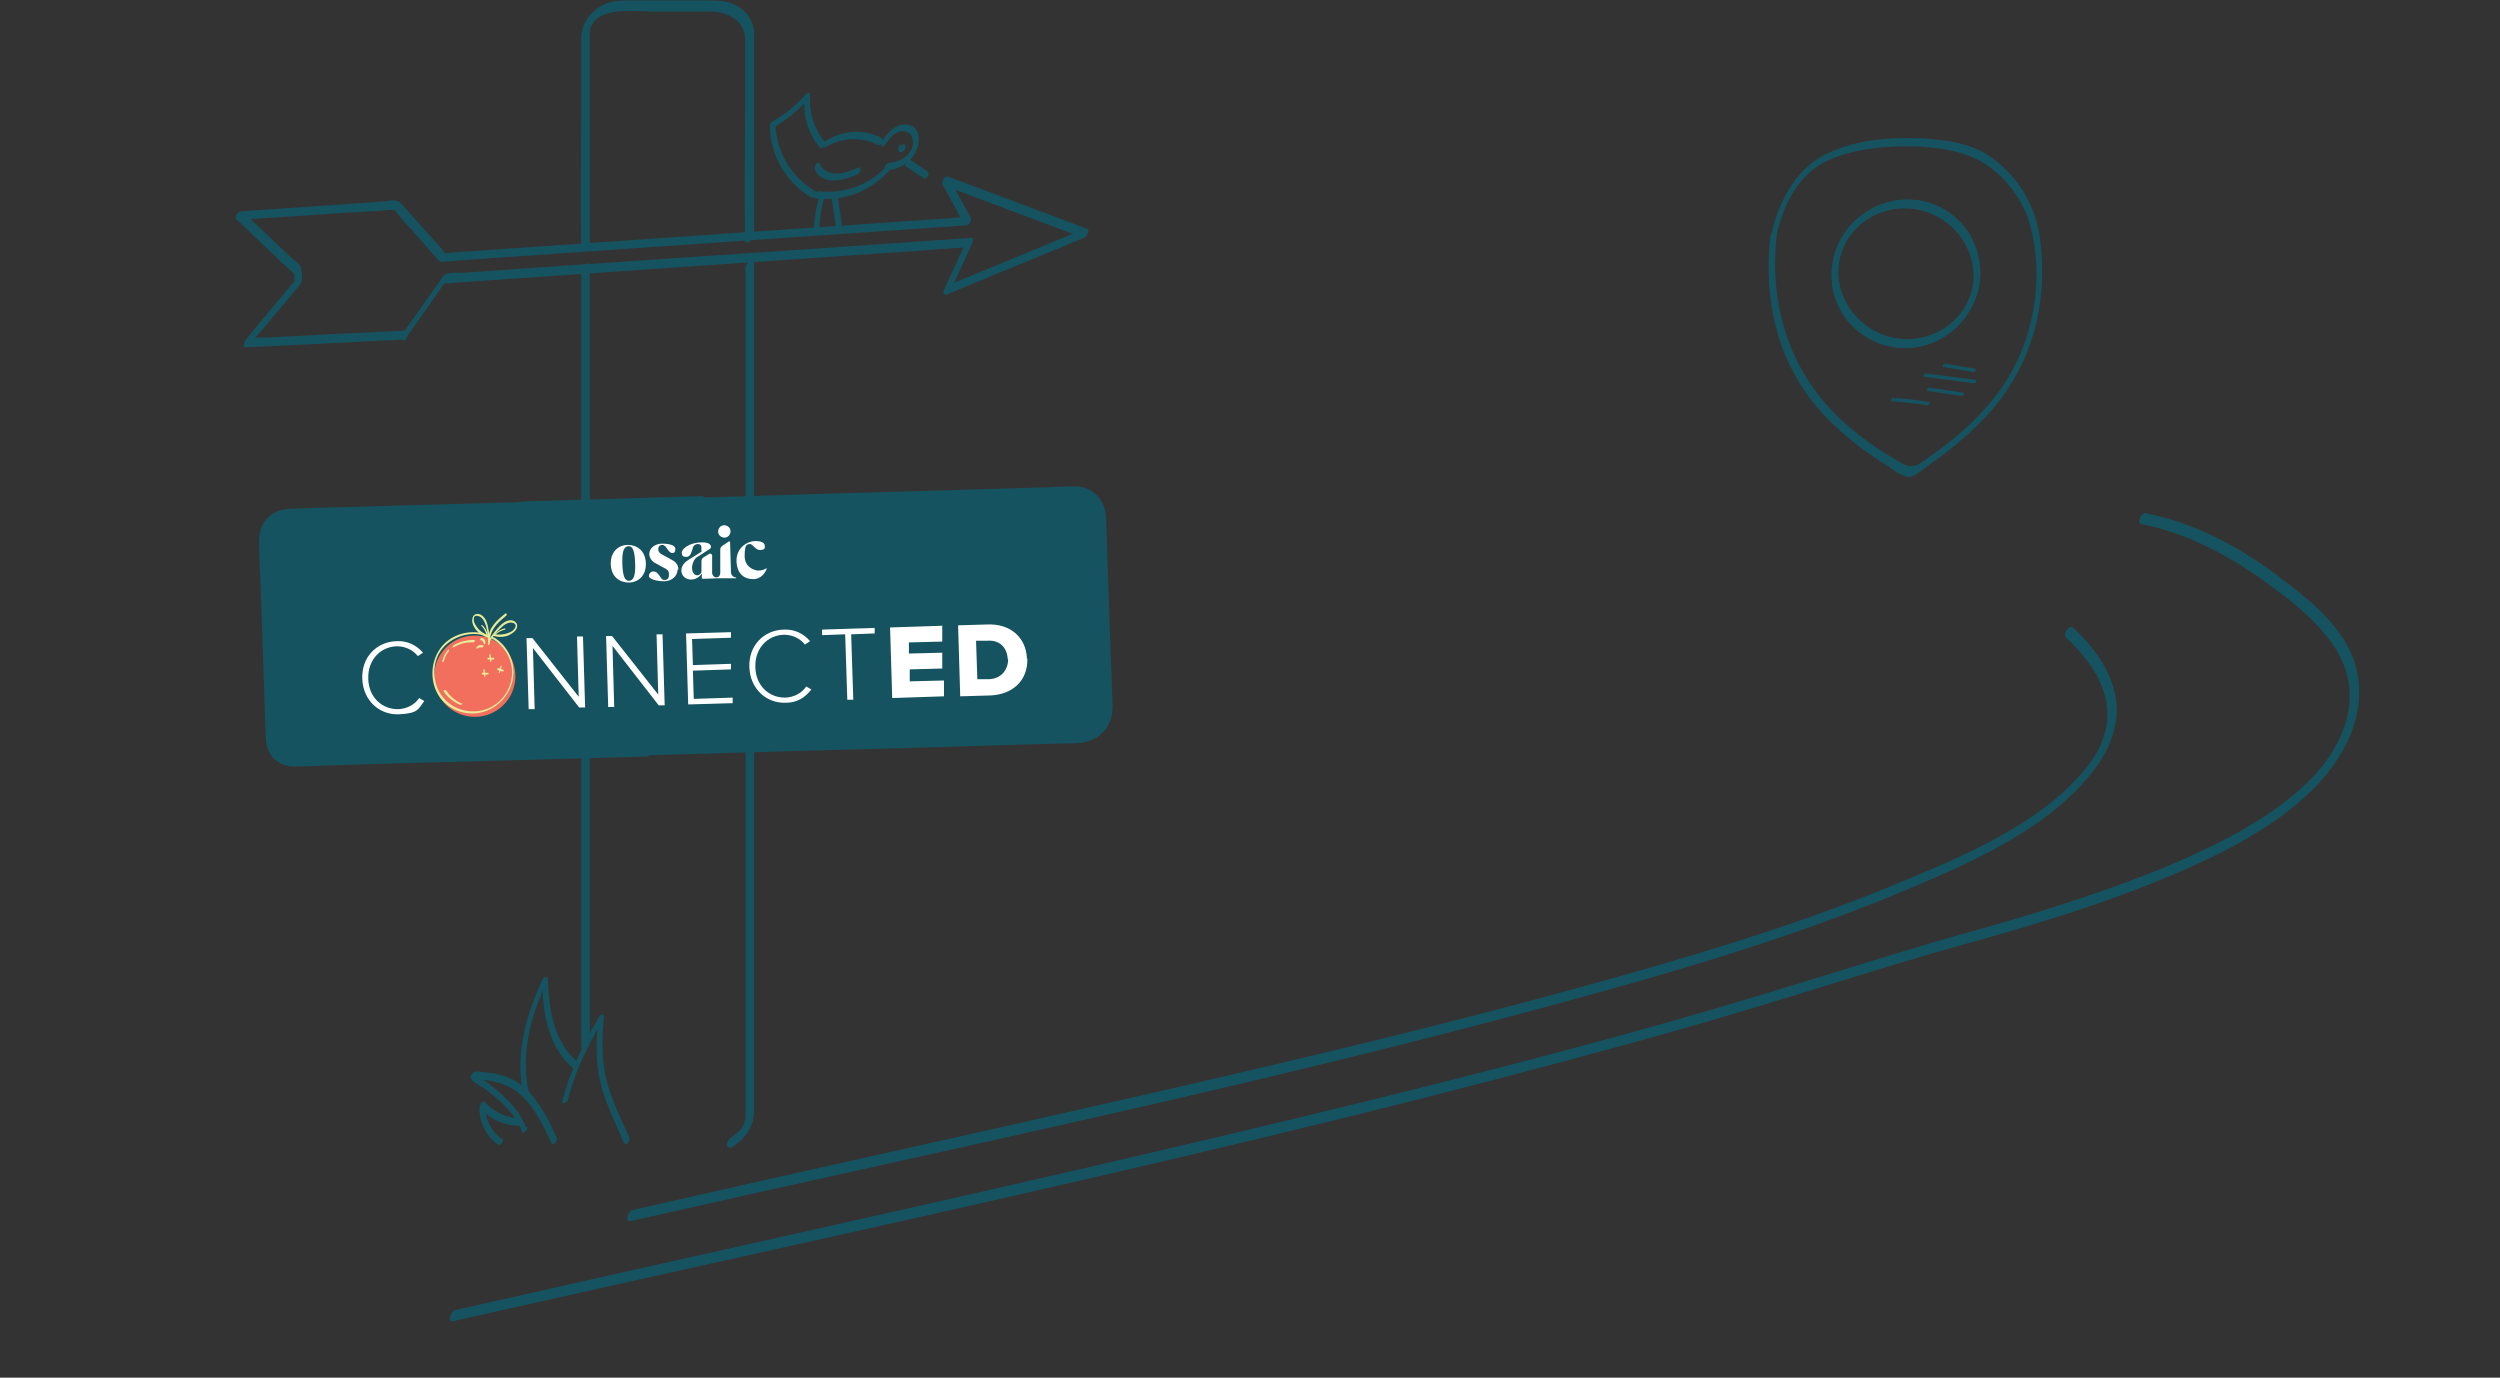 <?xml version="1.0" encoding="UTF-8"?>
<svg xmlns="http://www.w3.org/2000/svg" version="1.1" viewBox="0 0 584.5 322.1">
  <rect x="0" y="0" width="584.5" height="322.1" fill="#333333" stroke="none"/>
  <defs>
    <style>
      .cls-1 {
        fill: #fff;
      }

      .cls-2 {
        fill: #f26f5d;
      }

      .cls-3, .cls-4 {
        fill: #155360;
      }

      .cls-4 {
        stroke: #155360;
        stroke-miterlimit: 10;
      }

      .cls-5 {
        fill: #e8eb98;
      }
    </style>
  </defs>
  <!-- Generator: Adobe Illustrator 28.6.0, SVG Export Plug-In . SVG Version: 1.2.0 Build 709)  -->
  <g>
    <g id="Layer_1">
      <g>
        <path class="cls-3" d="M415.4,54.8c1.5-6.9,5.1-14.1,11.8-17.2,5.4-2.5,11.8-3.3,17.7-3.4,5.7,0,11.8.5,17,2.9,5.7,2.6,10.9,9,12.6,15,3.9,13.7.7,29.5-8,40.6-4.6,5.9-10.5,10.8-16.7,15-1,.7-1.6,1.2-2.9,1.3-1.3,0-2.1-.6-3.3-1.3-1.7-1-3.3-2-5-3.1-3-2-5.8-4.3-8.4-6.7-12-11.4-16.6-26.7-14.8-43,.2-1.4-1.4-.6-1.5.4-1.7,15.5,1.9,30.6,12.9,42.1,2.7,2.8,5.7,5.4,8.8,7.7,1.7,1.2,3.4,2.4,5.1,3.4,1.4.9,3.8,3,5.6,3,1.4,0,3.2-1.7,4.3-2.5,1.7-1.2,3.4-2.4,5-3.7,3.2-2.5,6.2-5.2,8.9-8.1,10.5-11.4,14.4-25.9,12.5-41.1-1-7.8-4.9-14.6-11.4-19.3-4.9-3.6-11.9-4.3-17.8-4.5-7-.2-14.7.6-21,3.8-7.2,3.5-11.2,11.7-12.8,19.2-.3,1.4,1.3.5,1.5-.4h0Z"/>
        <path class="cls-3" d="M461.4,66.1c-1.2,8.7-9.4,14.4-18.1,13-8.1-1.3-14.4-8.9-13.4-17.2,1-8.8,9.6-14.4,18.1-13,8.2,1.4,14.2,8.9,13.4,17.2-.1,1.4,1.4.6,1.5-.4.7-7.2-2.9-14.2-9.6-17.4-6.7-3.2-14.8-1.6-20,3.7-5,5-6.5,12.8-3.6,19.3,3,6.7,10.2,10.7,17.4,10,8.2-.8,14.7-7.4,15.8-15.5.2-1.4-1.4-.5-1.5.4h0Z"/>
        <path class="cls-3" d="M461.4,66.1c-1.2,8.7-9.4,14.4-18.1,13-8.1-1.3-14.4-8.9-13.4-17.2,1-8.8,9.6-14.4,18.1-13,8.2,1.4,14.2,8.9,13.4,17.2-.1,1.4,1.4.6,1.5-.4.7-7.2-2.9-14.2-9.6-17.4-6.7-3.2-14.8-1.6-20,3.7-5,5-6.5,12.8-3.6,19.3,3,6.7,10.2,10.7,17.4,10,8.2-.8,14.7-7.4,15.8-15.5.2-1.4-1.4-.5-1.5.4h0Z"/>
        <path class="cls-3" d="M461.8,86.2c-2.4-.4-4.7-.8-7.1-1.2-.3,0-.7.7-.3.8,2.4.4,4.7.8,7.1,1.2.3,0,.7-.7.3-.8h0Z"/>
        <path class="cls-3" d="M461.9,88.8c-3.9-.5-7.8-1-11.7-1.5-.3,0-.7.7-.3.8,3.9.5,7.8,1,11.7,1.5.3,0,.7-.7.3-.8h0Z"/>
        <path class="cls-3" d="M459,91.8c-2.7-.4-5.3-.8-8-1.2-.3,0-.7.7-.3.8,2.7.4,5.3.8,8,1.2.3,0,.7-.7.3-.8h0Z"/>
        <path class="cls-3" d="M451,94c-2.8-.5-5.6-.8-8.4-1-.3,0-.7.8-.3.8,2.8.2,5.6.5,8.4,1,.3,0,.7-.7.3-.8h0Z"/>
      </g>
      <g>
        <path class="cls-3" d="M482.9,148.9c4.4,4.2,8.6,9.3,9.6,15.5.9,5.4-1.1,10.5-4.4,14.7-10.3,13.1-28,20.6-42.9,26.8-24.7,10.4-50.6,18-76.4,25.1-32.7,9-65.7,16.8-98.8,24.4-40.6,9.3-81.4,18.2-122.1,27.5-1,.2-1.9,2.9-.5,2.6,72.6-16.5,145.6-31.4,217.4-51,26.9-7.3,53.8-15.2,79.6-25.9,15.5-6.5,33.6-14.2,44.5-27.7,3.8-4.7,6.5-10.5,5.9-16.6-.7-7-5.1-12.8-10-17.5-1-.9-2.6,1.4-1.8,2.2h0Z"/>
        <path class="cls-3" d="M500.5,122.5c10.2,2,19.6,6.8,28.1,12.8,7.4,5.3,16.3,11.9,19.6,20.7,3.7,10.3-1.9,20.6-9.3,27.5-8.6,8-19.3,13.4-30,18.1-11.7,5-23.8,9-35.9,12.7-9.4,2.8-18.9,5.3-28.3,8.2-19.6,6-39.2,12.2-59,17.7-43,12-86.5,22.3-129.9,32.4-49.7,11.5-99.6,22.4-149.4,33.7-1,.2-1.9,2.9-.5,2.6,92.3-20.9,185.2-40.1,276.5-65.3,20.8-5.7,41.3-12.2,61.9-18.5,9.9-3,19.9-5.6,29.8-8.6,12.4-3.7,24.6-7.9,36.5-13.1,10.7-4.7,21.5-10.4,30-18.7,7.4-7.3,12.8-17.4,10.4-28-2.1-9.6-11.2-16.6-18.6-22.2-9.1-6.8-19.4-12.3-30.7-14.5-1.1-.2-2.3,2.4-1,2.6h0Z"/>
      </g>
      <g>
        <g>
          <rect class="cls-4" x="62.6" y="119" width="195.4" height="54.9" rx="6" ry="6" transform="translate(-5 5.7) rotate(-2)"/>
          <g>
            <path class="cls-3" d="M176.3,54.8V11.5c0-1.2,0-2.4,0-3.6,0-3-1.8-5.5-4.5-6.8-2.1-1-4.3-1-6.5-1h-17.1c-2.1,0-4.2,0-6.2.6-3.4,1.3-6,4.3-6.1,8.1,0,.9,0,1.8,0,2.7v15c0,10.2-.2,20.5,0,30.7v.6c0,1.7,2,0,2-1.1V9.5c0-1-.1-2.1.2-3,1.7-5.1,10.5-3.8,14.6-3.8s9.1,0,13.6,0c3.6,0,7.8,2.1,7.9,6.2,0,.9,0,1.7,0,2.6v14.5c0,9.8-.2,19.6,0,29.4,0,.2,0,.4,0,.6,0,1.7,2,0,2-1.1h0Z"/>
            <path class="cls-3" d="M176.3,117.1v-55.6c0-1.7-2,0-2,1.1v55.6c0,1.7,2,0,2-1.1h0Z"/>
            <path class="cls-3" d="M171,268.3c3-1.8,5.3-4.8,5.3-8.4,0-1.5,0-3,0-4.5v-80.4c0-1.7-2,0-2,1.1v83.6c0,.5,0,1,0,1.5-.1,2.1-1.7,3.7-3.3,4.7-.5.3-1.1,1.1-1,1.7,0,.6.5,1,1,.6h0Z"/>
            <path class="cls-3" d="M135.9,175.9v68.8c0,1.7,2,0,2-1.1v-68.8c0-1.7-2,0-2,1.1h0Z"/>
            <path class="cls-3" d="M135.9,63.4v54.1c0,1.7,2,0,2-1.1v-54.1c0-1.7-2,0-2,1.1h0Z"/>
          </g>
          <g>
            <path class="cls-4" d="M163,119.2c15-.4,29.9-.9,44.9-1.3,10-.3,20-.6,30.1-.9,3.1,0,6.2-.2,9.3-.3,2.1,0,4.3-.4,6.2.7,3,1.8,2.6,5.1,2.7,8.1l.5,13.7.9,26.5c0,1.5,0,2.8-1.4,3.8-1.1.8-2.4,1-3.7,1.1-2.1,0-4.3.1-6.4.2-9.1.3-18.2.5-27.3.8-17.3.5-34.5,1-51.7,1.5-.3,0-.7,0-1,0-1.1,0-2.2,2.6-1,2.6,15.5-.5,31.1-.9,46.6-1.3,10-.3,20-.6,30-.9,2.9,0,5.7-.2,8.6-.2,2.9,0,5.6-.4,7.6-2.9,2.2-2.6,1.7-5.7,1.6-8.8-.2-4.6-.3-9.3-.5-13.9-.3-8.9-.6-17.8-.9-26.7-.2-4-3-6.9-7.1-6.8-1.8,0-3.5.1-5.3.2-8.9.3-17.9.5-26.8.8-17.9.5-35.8,1-53.8,1.6-.3,0-.7,0-1,0-1.1,0-2.2,2.6-1,2.6h0Z"/>
            <path class="cls-4" d="M165.9,173.1c-7,.2-14.1.4-21.1.6-1.1,0-2.2,2.6-1,2.6,7-.2,14.1-.4,21.1-.6,1.1,0,2.2-2.6,1-2.6h0Z"/>
            <path class="cls-4" d="M151.7,173.5c-11.6.3-23.3.7-34.9,1-15,.4-30.1.9-45.1,1.3-1.2,0-2.7.2-3.9,0-3.3-.8-3.2-3.6-3.3-6.2-.3-7.8-.6-15.7-.8-23.5-.2-6.8-.5-13.6-.7-20.4,0-1.2,0-2.2,1.2-3,.9-.6,1.9-.6,2.9-.7,2.3,0,4.7-.1,7-.2,15.2-.4,30.4-.9,45.7-1.3.4,0,.7,0,1.1,0,1.1,0,2.2-2.6,1-2.6-14.2.4-28.5.8-42.7,1.2-3.1,0-6.3.2-9.4.3-2.5,0-4.9,0-6.8,2-2.1,2-2,4.5-1.9,7.1l.4,10.2c.3,8.9.6,17.8.9,26.8,0,2.5.2,5,.3,7.5.2,3.3,2.5,5.6,5.9,5.7,4.3,0,8.7-.3,13-.4,8.6-.3,17.3-.5,25.9-.7,14.2-.4,28.5-.8,42.7-1.2.3,0,.5,0,.8,0,1.1,0,2.2-2.6,1-2.6h0Z"/>
            <path class="cls-4" d="M120.8,120.4c12.3-.4,24.6-.7,36.9-1.1,1.8,0,3.5-.1,5.3-.2,1.1,0,2.2-2.6,1-2.6-12.3.4-24.6.7-36.9,1.1-1.8,0-3.5.1-5.3.2-1.1,0-2.2,2.6-1,2.6h0Z"/>
          </g>
          <path class="cls-3" d="M206.2,32.3c-4.2-2.2-9.1-1.9-13.1.6-.6.4-.9,2.1,0,1.5,3.7-2.3,8.3-2.5,12.1-.5.7.3,1.6-1.2.9-1.6h0Z"/>
          <path class="cls-3" d="M207.3,38.8c-4,4.5-10,6.6-16,5.9-.7,0-1.4,1.6-.6,1.7,6.5.8,12.9-1.7,17.3-6.6.6-.7.1-1.8-.7-.9h0Z"/>
          <path class="cls-3" d="M190.6,44.7c-5.6-3.3-9.2-9.3-9.3-15.9l-.6,1.1c3.2-1.8,6-4.1,8.4-6.9-.3,0-.7,0-1-.1-.4,4.2.9,8.4,3.6,11.6.5.6,1.6-.8,1.1-1.4-2.6-3.1-3.7-7-3.4-11,0-.7-.7-.4-1-.1-2.2,2.6-4.8,4.7-7.8,6.4-.4.2-.6.7-.6,1.1.1,6.8,3.8,13.2,9.7,16.7.6.4,1.5-1.2.9-1.6h0Z"/>
          <path class="cls-3" d="M206.9,33.9c.9-1.2,1.8-2.7,3.3-3.1,1.5-.4,2.9.2,3.2,1.8.6,3.2-2.9,5.4-5.6,5.5-.7,0-1.4,1.7-.6,1.7,3.9,0,7.9-3.5,7.6-7.7-.1-1.9-1.5-3.1-3.4-3-2.4.1-3.9,2.1-5.2,3.9-.5.7,0,1.9.7.9h0Z"/>
          <path class="cls-3" d="M211,34.3h0c0,0,0,.1,0,.2h0c0,0,0,.1,0,.2h0s-.1.2-.1.2h0s-.2.1-.2.1c0,0,0,0,0,0h-.2c0,.1,0,.1,0,.1h-.2c0,0,0,0,0,0h-.2s0,0,0,0h-.1s0,0,0,0h-.1c0,0,0,0,0,0h0c0-.1,0-.1,0-.1,0-.3.1-.5.2-.8,0,0,0,0,0,0v-.2c.1,0,.1,0,.1,0l.2-.2s0,0,0,0h.2c0-.1,0,0,0,0h.2c0,0,0,0,0,0h.2s0,0,0,0h.1s0,0,0,0l.2.2s0,0,0,0v.2s0,0,0,0v.2s0,0,0,0v.2c0,0,0,0,0,0v.2c-.1,0,0,0,0,0v.2c-.1,0-.1,0,0,0l-.2.2s0,0,0,0h-.2c0,.1,0,.1,0,0h-.2c0,0,0,0,0,0-.2,0-.3-.2-.5-.3h0s0,0,0-.2h0c0,0,0-.1,0-.1h0c0,0,0-.1,0-.2,0,0,0,0,0,0v-.2c.1,0,0,0,0,0v-.2c.1,0,.1,0,.1,0l.2-.2s0,0,0,0h.2c0-.1,0,0,0,0h.2c0,0,0,0,0,0h.2s0,0,0,0c-.2,0-.4,0-.5.2-.2.1-.3.4-.4.6,0,.2-.1.4,0,.6,0,.2.1.3.3.3.3,0,.6-.2.8-.4.3-.3.4-.8.3-1.2,0-.1,0-.2-.2-.2,0,0-.2,0-.3,0-.2,0-.5.2-.6.4-.2.2-.3.5-.4.8,0,.3,0,.6.2.7.2,0,.3,0,.5,0,.3-.1.6-.4.7-.6.2-.3.3-.9,0-1.1-.2-.1-.4,0-.6,0-.1,0-.3.2-.4.3s-.1.2-.2.3,0,.2-.1.3c0,.2,0,.4,0,.5,0,.1.3.2.4.1.2,0,.4-.2.5-.3.1-.2.3-.4.3-.6h0Z"/>
          <path class="cls-3" d="M211.8,38.9c1.4.9,2.8,1.9,4.2,2.8.6.4,1.5-1.1.9-1.6-1.4-.9-2.8-1.9-4.2-2.8-.6-.4-1.5,1.1-.9,1.6h0Z"/>
          <path class="cls-3" d="M191.4,46.5c-.7,2.6-1.1,5.2-1.1,7.8,0,1.1,1.3,0,1.3-.7,0-2.5.4-5,1.1-7.4.3-1.1-1.1-.4-1.3.3h0Z"/>
          <path class="cls-3" d="M194.5,46.6c.3,2.3.7,4.6,1,6.8.1.9,1.3-.4,1.3-1.1-.3-2.3-.7-4.6-1-6.8-.1-.9-1.3.4-1.3,1.1h0Z"/>
          <path class="cls-3" d="M190.5,39.6c1.9,4.1,7,2.5,10.1,1.1.6-.3,1-1.9,0-1.5-2.8,1.3-7.3,2.7-9-1-.3-.7-1.4.7-1.1,1.4h0Z"/>
          <path class="cls-3" d="M123,263.6c-.9-2.4-2.4-4.5-4.2-6.3-1-1-2.1-2-3.2-2.9-.6-.5-1.3-1-1.9-1.5-.5-.3-2.4-1.3-2.6-1.9l-.6,1.3c.4-.3,2,.1,2.5.2.9,0,1.7.2,2.6.4,1.7.4,3.2,1,4.6,1.9,4.2,2.8,6.6,7.9,8.7,12.4.4.9,1.5-.5,1.3-1.1-2.1-4.7-4.7-10-9.1-13-1.5-1-3.2-1.6-4.9-2-.9-.2-1.8-.3-2.7-.4-.8,0-2.1-.4-2.8,0-.4.3-.7.8-.6,1.3.3,1.1,2.3,1.9,3.2,2.5,1.4,1.1,2.8,2.2,4.1,3.4,1.9,1.9,3.7,4,4.6,6.6.3.9,1.5-.4,1.3-1.1h0Z"/>
          <path class="cls-3" d="M117.4,266.3c-2.4-1.4-4.3-5.1-3.9-7.9l-1.2.8c2.3,2.4,5.5,4,8.9,4,.7,0,1.4-1.6.6-1.7-3.2,0-6.2-1.5-8.4-3.8-.5-.5-1.1.4-1.2.8-.5,3.3,1.5,7.4,4.3,9.1.6.4,1.5-1.2.9-1.6h0Z"/>
          <path class="cls-3" d="M132.8,257.1c1.6-6.7,4.8-12.9,8.2-18.9-.4,0-.7,0-1.1-.1-.5,5-.7,10.1.5,15.1,1.2,4.9,3.5,9.4,5.5,14,.4.9,1.5-.5,1.3-1.1-1.9-4.3-4.1-8.6-5.3-13.2-1.3-4.9-1.2-10.1-.7-15.1,0-.9-.8-.7-1.1-.1-3.6,6.2-6.9,12.7-8.6,19.7-.3,1.1,1.1.4,1.3-.3h0Z"/>
          <path class="cls-3" d="M123.6,255.3c-1.9-9.1.5-17.8,4.3-26l-.9.8h.1s-.3-.4-.3-.4c.1,7.3,1.4,15.3,7.4,20.2.5.4,1.5-1.1.9-1.6-5.7-4.7-6.8-12.4-7-19.4,0-.2-.1-.4-.3-.5h-.1c-.4-.1-.7.5-.9.7-4,8.6-6.4,17.7-4.4,27.2.2.9,1.4-.4,1.3-1.1h0Z"/>
          <path class="cls-3" d="M94.8,79.2c3.1-4.5,6.3-8.9,9.4-13.4-.3.2-.6.3-.8.5,31.9-2.2,63.7-4.4,95.6-6.6,9-.6,18-1.2,27.1-1.9l-.3-1.1c-1.7,3.7-3.4,7.4-5.1,11.1-.3.6,0,1.3.8,1,9.4-3.9,18.8-7.8,28.1-11.6,1.3-.6,2.7-1.1,4-1.7.5-.2,1.3-1.7.6-2-9.5-3.6-19-7.1-28.5-10.7-1.3-.5-2.7-1-4-1.5-.9-.3-1.7,1.2-1.3,1.9,1.7,3.1,3.4,6.3,5.1,9.4.4-.6.7-1.3,1.1-1.9-36.8,2.5-73.6,5.1-110.3,7.6-2.3.2-4.6.3-6.9.5-1.1,0-2.3.2-3.4.2-.3,0-1.7.3-1.8.2-.3-.1-.7-.7-.9-1-.6-.7-1.2-1.3-1.8-2-2.6-2.9-5.2-5.8-7.8-8.7-1-1.1-2.7-.5-4-.4-3.8.3-7.6.5-11.4.8-7.3.5-14.6,1-21.9,1.5-.6,0-1.8,1.3-1.1,1.9,2.7,2.6,5.4,5.1,8.1,7.7,1.5,1.4,3,2.9,4.6,4.3.3.3.6.5.8.8-.3-.3,0-.5,0,0,0,.3,0,.6,0,.9v1.3c.1,0,.5-1.1.5-1.1-4,4.8-8,9.5-11.9,14.3-.2.3-.8,1.7,0,1.7,10.7-.5,21.4-1,32.1-1.6,1.5,0,3-.1,4.6-.2.9,0,1.8-2.2.8-2.1-10.7.5-21.4,1-32.1,1.6-1.5,0-3,.1-4.6.2v1.7c3.8-4.5,7.6-9.1,11.4-13.6.6-.7,1-1.2,1-2.2s0-2.1-.5-2.9c-.7-.9-1.7-1.6-2.6-2.4-1.4-1.3-2.8-2.7-4.2-4-2.2-2.1-4.3-4.1-6.5-6.2-.4.6-.7,1.3-1.1,1.9,6.2-.4,12.3-.8,18.5-1.2,4.2-.3,8.3-.6,12.5-.8,1.4,0,2.7-.2,4.1-.3.4,0,.8,0,1.1,0,.3,0,.6.1,0-.2.9.6,1.6,1.8,2.3,2.6,1.5,1.6,2.9,3.2,4.4,4.9,1.2,1.4,2.4,2.7,3.6,4.1.2.2.4.5.6.6.5.3,1.1.1,1.7,0,1.4,0,2.7-.2,4.1-.3,18.3-1.3,36.5-2.5,54.8-3.8,20.8-1.4,41.6-2.9,62.4-4.3.8,0,1.5-1.2,1.1-1.9-1.7-3.1-3.4-6.3-5.1-9.4-.4.6-.9,1.3-1.3,1.9,9.5,3.6,19,7.1,28.5,10.7,1.3.5,2.7,1,4,1.5l.6-2c-9.4,3.9-18.8,7.8-28.1,11.6-1.3.6-2.7,1.1-4,1.7.3.3.5.7.8,1,1.7-3.7,3.4-7.4,5.1-11.1.1-.3.2-1.2-.3-1.1-22.8,1.6-45.7,3.2-68.5,4.7-11.2.8-22.4,1.5-33.6,2.3-5.7.4-11.4.8-17.1,1.2-1.3,0-3.3-.3-4.3.8-.4.5-.8,1.1-1.1,1.6-2.8,3.9-5.5,7.8-8.3,11.7-.7,1,0,2.5.9,1.2h0Z"/>
        </g>
        <g id="Layer_1-2">
          <g id="White_Lockup">
            <g>
              <g>
                <circle class="cls-2" cx="111" cy="158.1" r="9.5"/>
                <path class="cls-5" d="M115,149.3c3,1.7,4.9,4.9,4.7,8.4-.2,3.6-2.6,6.9-6,8.1-3.4,1.2-7.4.3-9.8-2.4-2.4-2.6-3-6.6-1.6-9.9,1.6-3.8,6.5-6.1,10.6-5,.2,0-.5-.5-.8-.6h0c-3.7-.5-7.5,1-9.5,4.2-2,3.2-2,7.5,0,10.6,2.1,3.2,6.1,4.7,9.8,3.9,3.7-.8,6.6-3.8,7.4-7.4.9-3.9-.8-8-4.2-10.1-.1,0-.5-.2-.6-.3"/>
                <path class="cls-5" d="M110.9,149.6c-1.7,0-3.4.4-4.9,1.3-.2.1-.3.7,0,.5,1.4-.9,3-1.3,4.7-1.2.2,0,.5-.5.2-.6h0Z"/>
                <path class="cls-5" d="M103.7,161.6c.9,1.4,2.3,2.5,3.9,3.2.2,0,.7-.2.4-.3-1.5-.6-2.8-1.7-3.7-3.1-.1-.2-.7,0-.6.2h0Z"/>
                <path class="cls-5" d="M104.8,151.9c-.7.7-1.2,1.7-1.4,2.7,0,.4.4.1.4-.1.2-.8.6-1.6,1.1-2.2.2-.2.1-.7-.1-.4h0Z"/>
                <path class="cls-5" d="M114.1,148.5c-.2-.9-.7-1.8-1.4-2.4,0,0-.3.2-.2.2.7.6,1.1,1.5,1.3,2.4,0,.1.2,0,.2-.2h0Z"/>
                <path class="cls-5" d="M112.9,150.9c-.5-.2-1-.1-1.4.3,0,0-.2.3-.1.4,0,.1.2.1.3,0,.3-.3.6-.3,1-.2.2,0,.5-.4.3-.5h0Z"/>
                <path class="cls-5" d="M113.5,150.2c0-.5-.4-1-.9-1.1-.2,0-.5.5-.2.6.4,0,.6.4.7.8,0,.3.5,0,.4-.3h0Z"/>
                <path class="cls-5" d="M114.6,149.5c0-2.4,2.1-4.2,3.8-5.6.2-.1,0-.6-.2-.5-1.9,1.5-4.1,3.4-4,6.1,0,.3.3.3.3,0h0Z"/>
                <path class="cls-5" d="M114.3,148.6c-1.1-.4-2.1-1-2.8-2-.3-.4-.6-.9-.7-1.4-.1-.7,0-1.4.9-1.2,1.2.2,1.7,1.6,2,2.6.3,1.3.5,2.7.4,4.1,0,.3.4,0,.4-.2,0-1.3-.1-2.6-.4-3.9-.2-1-.5-2-1.4-2.7-.8-.6-1.9-.5-2.2.5-.3.9.1,1.9.6,2.6.7,1,1.8,1.7,2.9,2.1.2,0,.5-.4.3-.5h0Z"/>
                <path class="cls-5" d="M115.7,148.2c.7-.7,1.5-1.1,2.4-1.3.1,0,.1.3,0,.3-.9.2-1.7.6-2.4,1.3-.1.1-.1-.2,0-.3h0Z"/>
                <path class="cls-5" d="M115.4,148.2c1.1.3,2.3.2,3.4-.2.5-.2,1-.4,1.3-.8.5-.5.7-1.2,0-1.5-1.1-.5-2.3.4-3,1.1-1,.9-1.9,2-2.6,3.2-.2.3-.3-.2-.2-.4.7-1.1,1.5-2.1,2.4-3.1.7-.7,1.5-1.4,2.6-1.5.9,0,1.8.6,1.6,1.6-.2.9-1.1,1.5-1.9,1.9-1.1.5-2.4.5-3.6.2-.2,0-.2-.6,0-.5h0Z"/>
                <path class="cls-5" d="M112.8,157.7c.4,0,.9,0,1.3,0,.2,0,.2-.5,0-.4-.4,0-.9,0-1.3,0-.2,0-.2.4,0,.4h0Z"/>
                <path class="cls-5" d="M113.5,158.1c0-.5-.1-1-.2-1.5,0-.3-.3-.1-.3,0,0,.5.1,1,.2,1.5,0,.3.3.1.3,0h0Z"/>
                <path class="cls-5" d="M114.1,154.2c.4,0,.9,0,1.3,0,.2,0,.2-.5,0-.4-.4,0-.9,0-1.3,0-.2,0-.2.4,0,.4h0Z"/>
                <path class="cls-5" d="M114.9,154.6c0-.5-.1-1-.2-1.5,0-.3-.3-.1-.3,0,0,.5.1,1,.2,1.5,0,.3.3.1.3,0h0Z"/>
                <path class="cls-5" d="M116.3,156.6c.4.2.8.3,1.2.4.2,0,.4-.3.2-.4-.4-.1-.8-.3-1.2-.4-.2,0-.4.3-.2.4h0Z"/>
                <path class="cls-5" d="M116.9,157.2c.1-.5.3-.9.4-1.4,0-.3-.2-.2-.3,0l-.4,1.4c0,.3.2.2.3,0h0Z"/>
                <path class="cls-1" d="M86.1,158.6c-.1-4.3,2.8-7.4,6.7-7.5,2,0,3.8.9,4.9,2.3l1.2-.8c-1.5-1.7-3.5-2.8-6.1-2.7-4.7.1-8.3,3.7-8.1,8.8.2,5.1,4,8.5,8.6,8.3s4.5-1.3,5.9-3.1l-1.2-.7c-1,1.5-2.8,2.5-4.8,2.6-3.9.1-7-2.8-7.1-7.1M135.4,165.4h1.4s-.5-16.6-.5-16.6h-1.4s.4,14.1.4,14.1l-10.8-13.7h-1.4s.5,16.6.5,16.6h1.4s-.4-14.3-.4-14.3l10.8,13.9ZM154,164.9h1.4s-.5-16.6-.5-16.6h-1.4s.4,14.1.4,14.1l-10.8-13.7h-1.4s.5,16.6.5,16.6h1.4s-.4-14.3-.4-14.3l10.8,13.9h0ZM160.8,164.7l10.5-.3v-1.3s-9.1.3-9.1.3l-.2-6.6,8.9-.3v-1.3s-8.9.3-8.9.3l-.2-6.1,9.1-.3v-1.3s-10.5.3-10.5.3l.5,16.6h0ZM176.6,155.9c-.1-4.3,2.8-7.4,6.7-7.5,2,0,3.8.9,4.9,2.3l1.2-.8c-1.5-1.7-3.5-2.8-6.1-2.7-4.7.1-8.3,3.7-8.1,8.8s4,8.5,8.6,8.3c2.6,0,4.5-1.3,5.9-3.1l-1.2-.7c-1,1.5-2.8,2.5-4.8,2.6-3.9.1-7-2.8-7.1-7.1M199.1,148.3l5.4-.2v-1.3s-12.3.4-12.3.4v1.3s5.4-.2,5.4-.2l.5,15.3h1.4s-.5-15.3-.5-15.3h0ZM208.6,163.2l12.1-.4v-3.7c-.1,0-8,.2-8,.2v-2.8c0,0,7.6-.2,7.6-.2v-3.7c-.1,0-7.8.2-7.8.2v-2.6c0,0,7.8-.2,7.8-.2v-3.7c-.1,0-12.2.4-12.2.4l.5,16.6h0ZM235.7,154.1c0,2.5-1.6,4.6-4.5,4.7h-2.7c0,0-.3-9-.3-9h2.7c3-.2,4.6,1.8,4.7,4.3M240.1,154c-.2-5.1-4-8.2-9.2-8l-6.9.2.5,16.6,7-.2c5.2-.2,8.8-3.4,8.7-8.6"/>
              </g>
              <path class="cls-1" d="M169.4,125.7c.8,0,1.4-.7,1.4-1.5s-.7-1.4-1.5-1.4-1.4.7-1.4,1.5.7,1.4,1.5,1.4Z"/>
              <g>
                <path class="cls-1" d="M158.4,133.2c0,1.6-1.5,2.7-3.1,2.7s-3.4-.4-3.6-1.2c0-.5.4-1.1,1-1.1,1.5,0,1.6,2,2.6,2s1.1-.6,1.1-1.4-.4-1-.9-1.3c-.4-.2-2.4-1.3-2.4-1.3-.7-.4-1.3-1.2-1.3-2.1,0-1.3,1.3-2.4,3-2.4s3.1.4,3.1,1.2-.3,1-.7,1c-1,0-1.4-1.9-2.3-1.9s-1,.6-1,1.1.4.9.8,1.1,2.2,1.2,2.2,1.2c.8.4,1.7,1,1.7,2.4h0Z"/>
                <path class="cls-1" d="M164,133.8c-.2.3-.4.7-1,.7s-1.2-.6-1.2-1.7.6-2.2,1.1-2.5c0,0,.5-.3.8-.5l2.3-1.5c.2-.1.3-.4.2-.7-.3-.6-1-.8-2-.8-3,0-4.8,1.5-4.8,2.4s.5,1,1.1,1c1,0,1.2-1.3,1.4-1.8,0-.4.4-1.2,1.2-1.2s.9.4.9,1v.8h0s0,0,0,0l-2.9,1.8c-.8.5-1.8,1.3-1.8,2.6s1.1,2.1,2.3,2.1,2.1-.8,2.5-1.4c0,0,0,0,0,0,0,0,0,0,0,0h0v1.1h0c0,0,0,.1.1.1h1.1s2.4-.1,2.4-.1h4.4c0-.1,0-.2,0-.2s0,0,0,0c-.6,0-1.2-.5-1.2-1.3h0l-.2-6.9c0-.2-.2-.3-.3-.2l-1.5,1c-.3.2-.5.5-.5.9v3.2h0v2.1c0,.1,0,.2,0,.3-.2,1.2-1.6,1.2-1.9,0,0,0,0-.2,0-.3v-4c-.1-.3-.5-.5-.7-.3l-1.3.8c-.3.2-.5.5-.5.9v2c0,.1,0,.3,0,.4h0Z"/>
                <path class="cls-1" d="M146.8,127.4c-2.1,0-4.1,1.5-4,4.5s2.1,4.3,4.2,4.3,4.1-1.5,4-4.5-2.1-4.3-4.2-4.3h0ZM147.1,135.8c-1,0-1.5-1-1.6-4s.4-4,1.4-4.1,1.5,1,1.6,4-.4,4-1.4,4.1Z"/>
                <path class="cls-1" d="M179.1,132.9s0,0,0,0c0,0,0,0,0,0s0,0,0,0c-.2.2-1,.5-1.8.5s-3.2-.7-3.2-3.4.5-2.7,1.2-2.8,1.3,1.5,2.5,1.4,1-.6,1-1-.3-1.1-2.2-1.1-4.5,1.6-4.4,4.7,1.9,4.2,3.9,4.2,2.9-1.7,3.2-2.5h0Z"/>
              </g>
            </g>
          </g>
        </g>
      </g>
    </g>
  </g>
</svg>